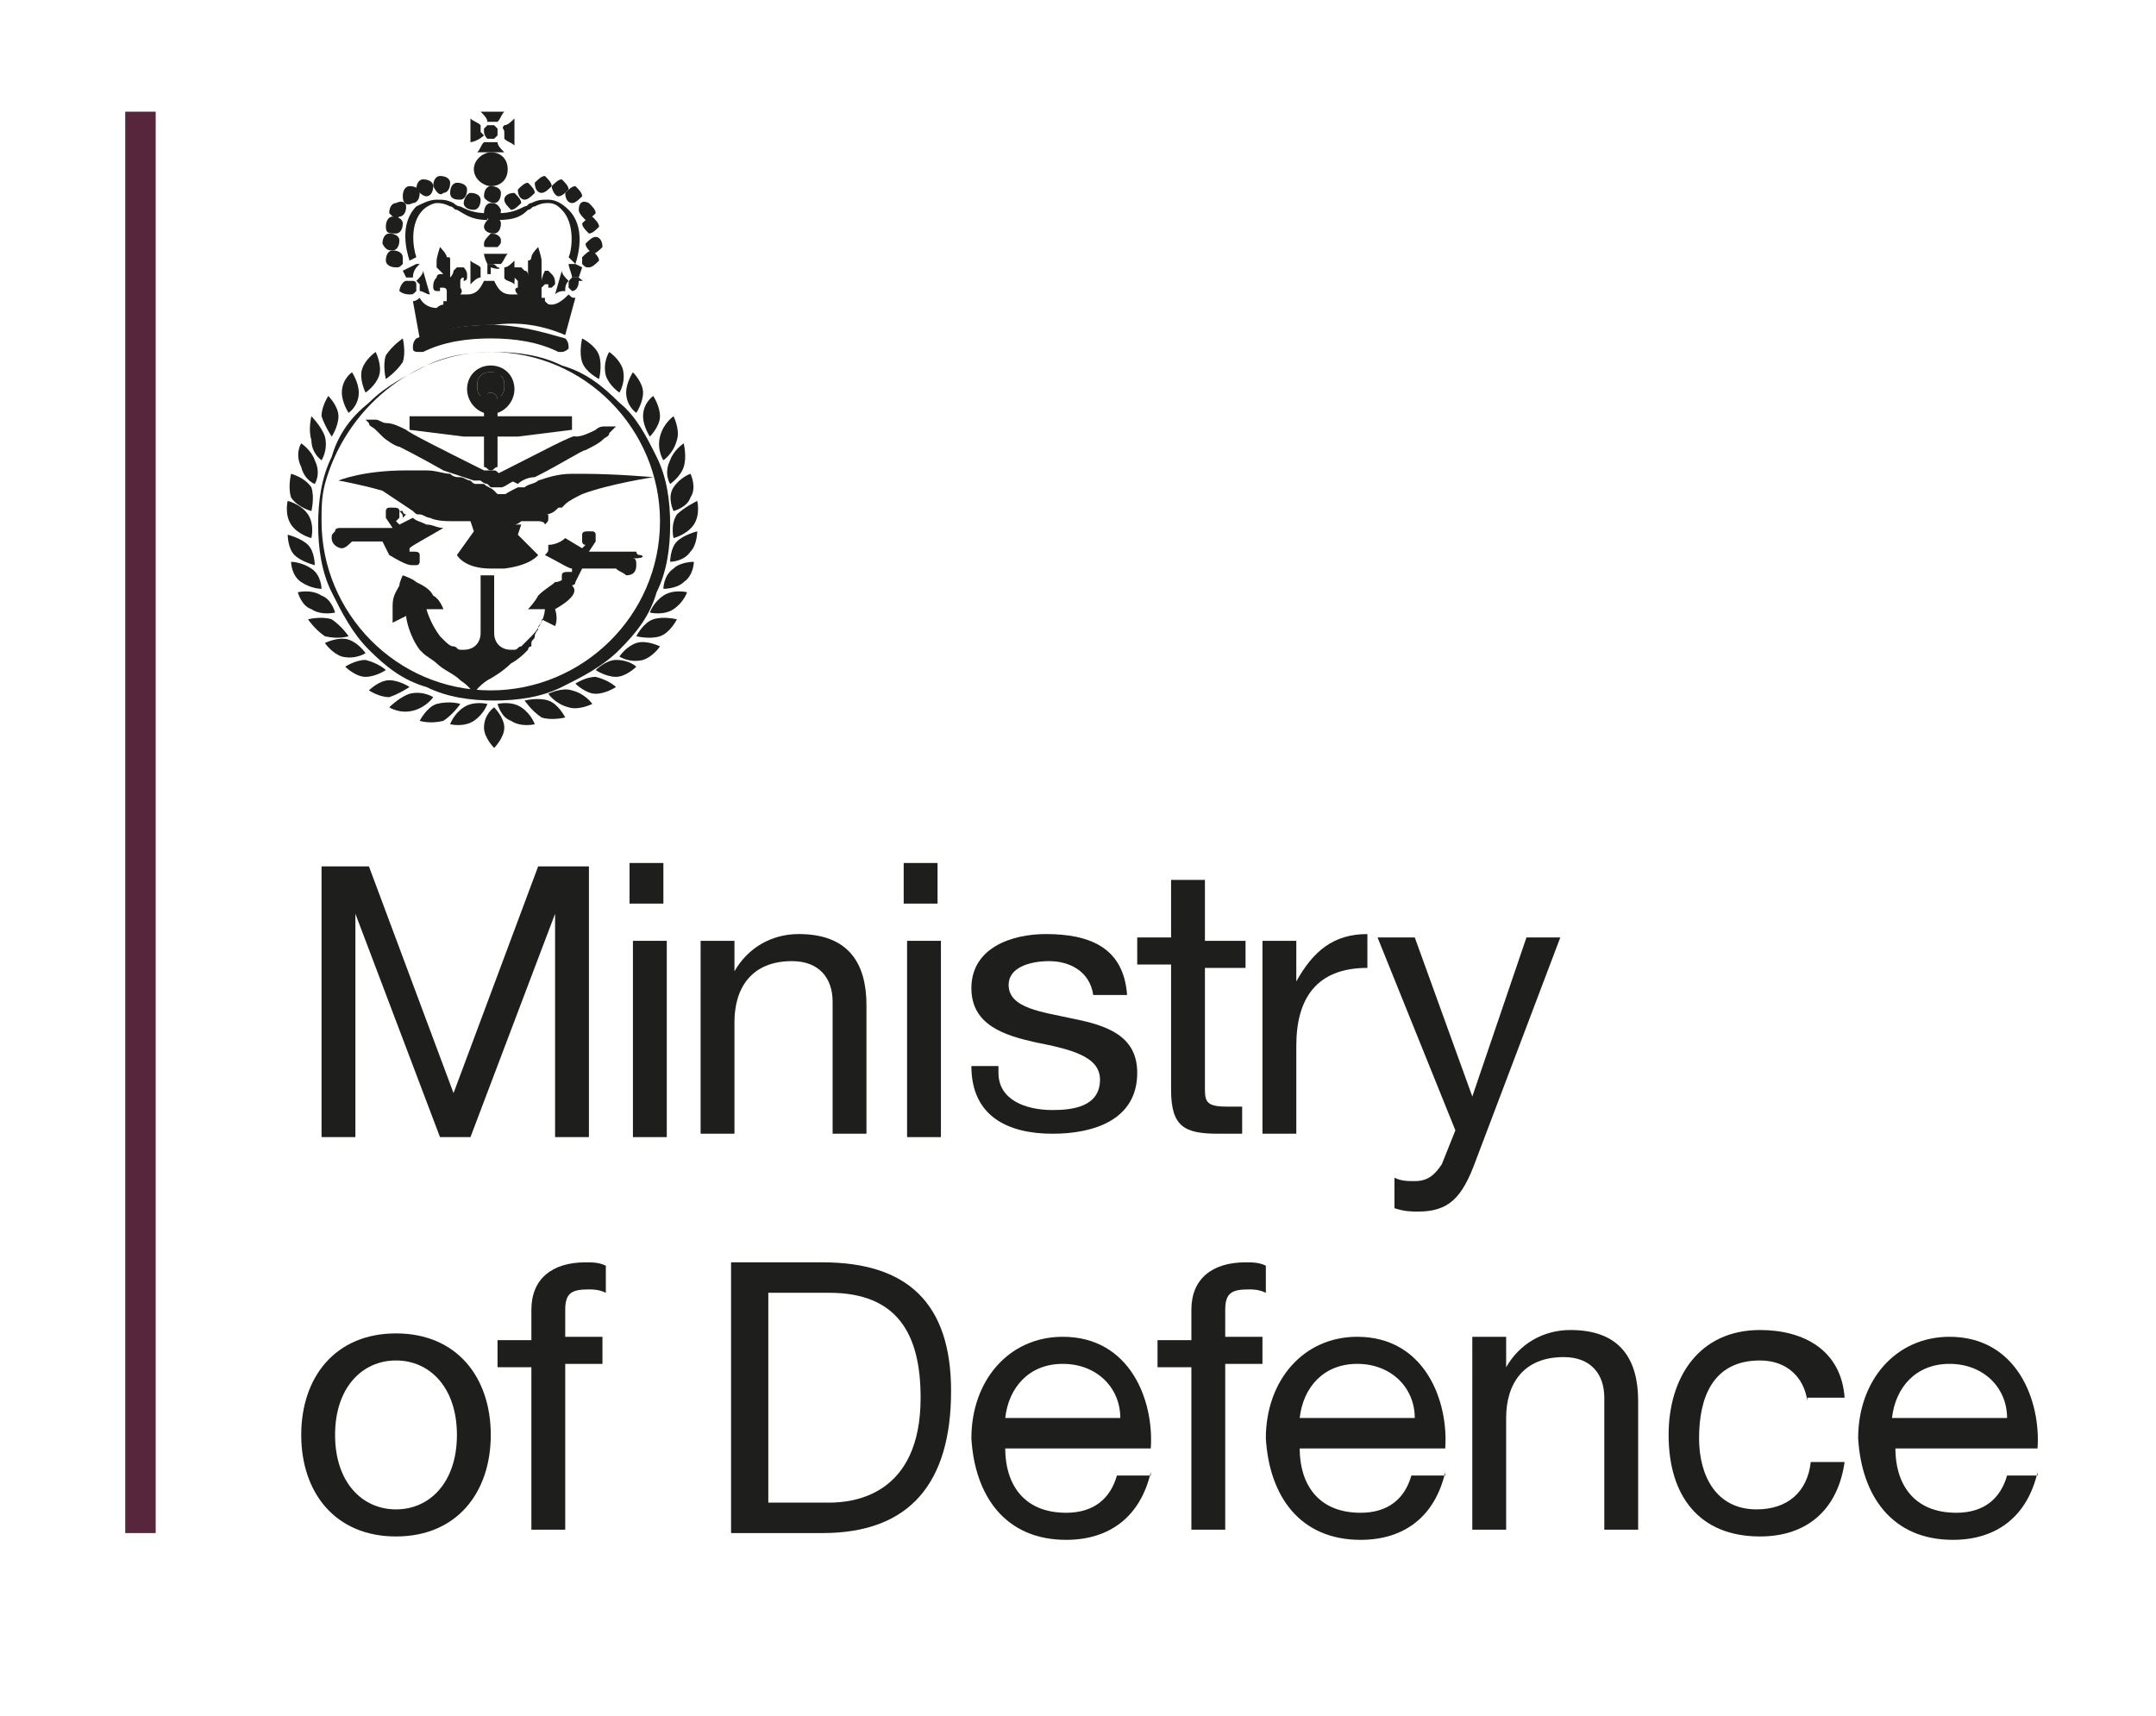 <?xml version="1.0" encoding="utf-8"?>
<!-- Generator: Adobe Illustrator 25.3.1, SVG Export Plug-In . SVG Version: 6.00 Build 0)  -->
<svg version="1.1" id="Layer_1" xmlns="http://www.w3.org/2000/svg" xmlns:xlink="http://www.w3.org/1999/xlink" x="0px" y="0px"
	 viewBox="0 0 63.7 50.7" style="enable-background:new 0 0 63.7 50.7;" xml:space="preserve">
<style type="text/css">
	.st0{fill:#58263C;}
	.st1{fill:#1E1E1C;}
</style>
<rect x="3.7" y="3.3" class="st0" width="0.9" height="42"/>
<g>
	<path class="st1" d="M9.4,25.6h1.5l2.5,6.7l2.5-6.7h1.5v8h-1v-6.6h0l-2.5,6.6h-0.9l-2.5-6.6h0v6.6h-1V25.6z"/>
	<path class="st1" d="M19.6,26.7h-1v-1.2h1V26.7z M18.7,27.8h1v5.8h-1V27.8z"/>
	<path class="st1" d="M20.8,27.8h0.9v0.9h0c0.4-0.7,1.1-1.1,1.9-1.1c1.5,0,2,0.9,2,2.1v3.8h-1v-3.9c0-0.7-0.4-1.2-1.2-1.2
		c-1.2,0-1.7,0.8-1.7,1.8v3.3h-1V27.8z"/>
	<path class="st1" d="M27.7,26.7h-1v-1.2h1V26.7z M26.8,27.8h1v5.8h-1V27.8z"/>
	<path class="st1" d="M29.5,31.7c0,0.8,0.8,1.1,1.6,1.1c0.6,0,1.4-0.1,1.4-0.9c0-0.7-0.9-0.9-1.9-1.1c-0.9-0.2-1.9-0.5-1.9-1.6
		c0-1.2,1.2-1.6,2.2-1.6c1.3,0,2.3,0.4,2.4,1.8h-1c-0.1-0.7-0.7-1-1.3-1c-0.6,0-1.2,0.2-1.2,0.7c0,0.7,1,0.8,1.9,1
		c1,0.2,1.9,0.5,1.9,1.6c0,1.4-1.3,1.8-2.5,1.8c-1.3,0-2.4-0.5-2.4-2H29.5z"/>
	<path class="st1" d="M35.6,27.8h1.2v0.8h-1.2v3.6c0,0.4,0.1,0.5,0.7,0.5h0.4v0.8H36c-1,0-1.4-0.2-1.4-1.3v-3.7h-1v-0.8h1V26h1V27.8
		z"/>
	<path class="st1" d="M37.4,27.8h0.9V29h0c0.5-0.9,1.1-1.4,2.1-1.4v1c-1.5,0-2.1,0.9-2.1,2.3v2.6h-1V27.8z"/>
	<path class="st1" d="M43.6,34.3c-0.4,1.1-0.8,1.5-1.7,1.5c-0.2,0-0.4,0-0.7-0.1v-0.9c0.2,0.1,0.4,0.1,0.6,0.1
		c0.4,0,0.6-0.2,0.8-0.5l0.4-1l-2.3-5.7h1.1l1.7,4.7h0l1.6-4.7h1L43.6,34.3z"/>
	<path class="st1" d="M11.7,39.4c1.8,0,2.8,1.3,2.8,3c0,1.7-1,3-2.8,3c-1.8,0-2.8-1.3-2.8-3C8.9,40.7,9.9,39.4,11.7,39.4z
		 M11.7,44.6c1,0,1.8-0.8,1.8-2.2c0-1.4-0.8-2.2-1.8-2.2c-1,0-1.8,0.8-1.8,2.2C9.9,43.8,10.7,44.6,11.7,44.6z"/>
	<path class="st1" d="M15.7,40.4h-1v-0.8h1v-0.9c0-0.9,0.6-1.4,1.6-1.4c0.2,0,0.4,0,0.6,0.1v0.8c-0.2-0.1-0.4-0.1-0.5-0.1
		c-0.5,0-0.7,0.1-0.7,0.6v0.8h1.1v0.8h-1.1v4.9h-1V40.4z"/>
	<path class="st1" d="M21.6,37.3h2.7c2.5,0,3.8,1.2,3.8,3.8c0,2.7-1.2,4.2-3.8,4.2h-2.7V37.3z M22.7,44.4h1.8c0.7,0,2.7-0.2,2.7-3.1
		c0-1.9-0.7-3.1-2.7-3.1h-1.8V44.4z"/>
	<path class="st1" d="M34,43.5c-0.3,1.3-1.2,2-2.5,2c-1.8,0-2.7-1.3-2.8-3c0-1.7,1.1-3,2.7-3c2,0,2.7,1.9,2.6,3.3h-4.3
		c0,1,0.5,1.9,1.8,1.9c0.8,0,1.3-0.4,1.5-1.1H34z M33.1,41.9c0-0.9-0.7-1.6-1.7-1.6c-1,0-1.6,0.7-1.7,1.6H33.1z"/>
	<path class="st1" d="M35.2,40.4h-1v-0.8h1v-0.9c0-0.9,0.6-1.4,1.6-1.4c0.2,0,0.4,0,0.6,0.1v0.8c-0.2-0.1-0.4-0.1-0.5-0.1
		c-0.5,0-0.7,0.1-0.7,0.6v0.8h1.1v0.8h-1.1v4.9h-1V40.4z"/>
	<path class="st1" d="M42.7,43.5c-0.3,1.3-1.2,2-2.5,2c-1.8,0-2.7-1.3-2.8-3c0-1.7,1.1-3,2.7-3c2,0,2.7,1.9,2.6,3.3h-4.3
		c0,1,0.5,1.9,1.8,1.9c0.8,0,1.3-0.4,1.5-1.1H42.7z M41.8,41.9c0-0.9-0.7-1.6-1.7-1.6c-1,0-1.6,0.7-1.7,1.6H41.8z"/>
	<path class="st1" d="M43.6,39.5h0.9v0.9h0c0.4-0.7,1.1-1.1,1.9-1.1c1.5,0,2,0.9,2,2.1v3.8h-1v-3.9c0-0.7-0.4-1.2-1.2-1.2
		c-1.2,0-1.7,0.8-1.7,1.8v3.3h-1V39.5z"/>
	<path class="st1" d="M53.4,41.4c-0.1-0.7-0.6-1.2-1.4-1.2c-1.4,0-1.8,1.1-1.8,2.3c0,1.1,0.5,2.1,1.7,2.1c0.9,0,1.5-0.5,1.6-1.4h1
		c-0.2,1.4-1.1,2.2-2.5,2.2c-1.8,0-2.7-1.2-2.7-3c0-1.7,0.9-3.1,2.7-3.1c1.3,0,2.4,0.6,2.5,2H53.4z"/>
	<path class="st1" d="M60.2,43.5c-0.3,1.3-1.2,2-2.5,2c-1.8,0-2.7-1.3-2.8-3c0-1.7,1.1-3,2.7-3c2,0,2.7,1.9,2.6,3.3H56
		c0,1,0.5,1.9,1.8,1.9c0.8,0,1.3-0.4,1.5-1.1H60.2z M59.3,41.9c0-0.9-0.7-1.6-1.7-1.6c-1,0-1.6,0.7-1.7,1.6H59.3z"/>
</g>
<g>
	<g>
		<path class="st1" d="M14.9,3.9c0,0.1,0,0.1,0,0.2c0.1,0.1,0.2,0.1,0.3,0.2V3.5c-0.1,0.1-0.2,0.2-0.3,0.2
			C14.8,3.8,14.9,3.8,14.9,3.9z"/>
		<path class="st1" d="M14.5,3.6c0.1,0,0.1,0,0.2,0c0.1-0.1,0.1-0.2,0.2-0.3h-0.7c0.1,0.1,0.2,0.2,0.2,0.3
			C14.4,3.6,14.5,3.6,14.5,3.6z"/>
		<path class="st1" d="M14.2,3.9c0-0.1,0-0.1,0-0.2c-0.1-0.1-0.2-0.1-0.3-0.2v0.7C14,4.2,14.2,4.1,14.3,4C14.3,4,14.2,3.9,14.2,3.9z
			"/>
		<path class="st1" d="M14.9,4.5c-0.1-0.1-0.2-0.2-0.2-0.3c0,0-0.1,0-0.2,0c-0.1,0-0.1,0-0.2,0c-0.1,0.1-0.1,0.2-0.2,0.3H14.9z"/>
		<path class="st1" d="M14.4,4.1c0,0,0.1,0,0.1,0c0,0,0.1,0,0.1,0c0,0,0,0,0.1-0.1c0,0,0-0.1,0-0.1c0,0,0-0.1,0-0.1c0,0,0,0-0.1-0.1
			c0,0-0.1,0-0.1,0c0,0-0.1,0-0.1,0c0,0,0,0-0.1,0.1c0,0,0,0.1,0,0.1C14.3,3.9,14.3,4,14.4,4.1C14.4,4,14.4,4.1,14.4,4.1z"/>
		<path class="st1" d="M14.5,5.5c0.3,0,0.5-0.2,0.5-0.5c0-0.3-0.2-0.5-0.5-0.5C14.3,4.5,14,4.7,14,5C14,5.3,14.3,5.5,14.5,5.5z"/>
		<path class="st1" d="M13.4,6c-0.2-0.1-0.3-0.1-0.5-0.1c-0.2,0-0.4,0.1-0.6,0.2c-0.5,0.5-0.3,1.3-0.2,1.6l0.2-0.1
			c-0.1-0.3-0.2-1,0.2-1.4c0.1-0.1,0.3-0.2,0.4-0.2c0.1,0,0.2,0,0.4,0.1c0.1,0,0.1,0.1,0.2,0.1c0.2,0.1,0.4,0.3,0.9,0.3l0-0.2
			c-0.4,0-0.6-0.1-0.8-0.2C13.5,6.1,13.4,6,13.4,6z"/>
		<path class="st1" d="M16.2,5.9c-0.2,0-0.3,0-0.5,0.1c-0.1,0-0.1,0.1-0.2,0.1c-0.2,0.1-0.4,0.2-0.8,0.2l0,0.2
			c0.5,0,0.7-0.1,0.9-0.3c0.1,0,0.1-0.1,0.2-0.1c0.2-0.1,0.3-0.1,0.4-0.1c0.2,0,0.3,0.1,0.4,0.2c0.4,0.4,0.3,1.2,0.2,1.4L17,7.8
			c0.1-0.3,0.3-1.1-0.2-1.6C16.6,6,16.4,5.9,16.2,5.9z"/>
		<path class="st1" d="M14.6,6c0.1,0,0.2-0.1,0.2-0.3c0-0.1-0.1-0.2-0.3-0.2c-0.1,0-0.2,0.1-0.2,0.3C14.3,5.9,14.5,6,14.6,6z"/>
		<path class="st1" d="M14.3,6.3c0,0.1,0.1,0.2,0.3,0.2c0.1,0,0.2-0.1,0.2-0.3C14.7,6,14.6,6,14.5,6C14.4,6,14.3,6.1,14.3,6.3z"/>
		<path class="st1" d="M14.3,6.7c0,0.1,0.1,0.2,0.3,0.2c0.1,0,0.2-0.1,0.2-0.3c0-0.1-0.1-0.2-0.3-0.2C14.4,6.5,14.3,6.6,14.3,6.7z"
			/>
		<path class="st1" d="M16.8,8.3c-0.1-0.1-0.2-0.2-0.2-0.3l-0.2,0.7c0.1-0.1,0.2-0.1,0.3-0.1c0,0,0,0,0,0
			C16.7,8.5,16.7,8.4,16.8,8.3C16.8,8.3,16.8,8.3,16.8,8.3z"/>
		<path class="st1" d="M12,8.2C12,8.2,12,8.2,12,8.2L12,8.2c0.1,0,0.1,0,0.2,0c0-0.2,0.1-0.3,0.2-0.4l-0.1,0l-0.2,0.1l-0.2,0.1
			L12,8.2z"/>
		<path class="st1" d="M13.9,8.4c0.1-0.1,0.2-0.2,0.3-0.2c0,0,0-0.1,0-0.1c0-0.1,0-0.2,0-0.2c-0.1-0.1-0.2-0.1-0.3-0.2V8.4z"/>
		<path class="st1" d="M15.2,8.4V7.7c-0.1,0.1-0.2,0.2-0.3,0.2c0,0,0,0.1,0,0.1c0,0.1,0,0.2,0,0.2C14.9,8.3,15.1,8.3,15.2,8.4z"/>
		<path class="st1" d="M14.4,7.8C14.4,7.8,14.5,7.7,14.4,7.8c0.1,0,0.1,0,0.2,0h0c0.1,0,0.1,0,0.2,0c0.1-0.1,0.1-0.2,0.2-0.3h-0.7
			C14.3,7.5,14.3,7.6,14.4,7.8z"/>
		<path class="st1" d="M12.7,8.7L12.5,8c0,0.1-0.1,0.2-0.2,0.3c0,0,0.1,0.1,0.1,0.1c0,0.1,0,0.1,0,0.2C12.5,8.6,12.6,8.7,12.7,8.7z"
			/>
		<path class="st1" d="M16.8,7.8L16.8,7.8c0,0.1,0.1,0.3,0.1,0.4c0,0,0,0,0,0c0,0,0,0,0.1,0c0,0,0,0,0.1,0l0.1-0.3L17,7.8L16.8,7.8z
			"/>
		<polygon class="st1" points="15.3,8.3 15.3,8.3 15.3,8.3 		"/>
		<path class="st1" d="M14.7,7.9C14.7,7.9,14.7,7.9,14.7,7.9C14.7,7.9,14.7,7.9,14.7,7.9c-0.1-0.1-0.1-0.1-0.2-0.1c0,0,0,0,0,0
			c0,0-0.1,0-0.1,0c0,0,0,0,0,0c0,0,0,0,0,0c0,0,0,0,0,0c0,0.1,0,0.1,0,0.2c0,0,0,0.1,0,0.1c0,0,0,0,0,0c0,0,0,0,0,0c0,0,0,0,0,0
			c0,0,0.1,0,0.1,0c0,0,0,0,0,0c0,0,0,0,0,0c0,0,0,0,0,0c0,0,0,0,0,0c0,0,0,0,0,0c0-0.1,0-0.1,0-0.2C14.8,8,14.8,7.9,14.7,7.9
			C14.7,7.9,14.7,7.9,14.7,7.9z"/>
		<path class="st1" d="M12.1,8.7C12.1,8.7,12.1,8.7,12.1,8.7C12.1,8.7,12.1,8.7,12.1,8.7L12.1,8.7c0.1,0,0.1,0,0.2-0.1
			c0,0,0,0,0-0.1c0,0,0-0.1,0-0.1c0,0,0-0.1-0.1-0.1c0,0,0,0-0.1,0c0,0-0.1,0-0.1,0c0,0,0,0,0,0l0,0c0,0,0,0,0,0
			c-0.1,0-0.2,0.2-0.2,0.3C11.8,8.6,11.9,8.7,12.1,8.7z"/>
		<path class="st1" d="M17.1,8.2C17.1,8.2,17.1,8.2,17.1,8.2C17,8.2,17,8.2,17.1,8.2c-0.1,0-0.1,0-0.1,0c0,0,0,0-0.1,0
			c-0.1,0.1-0.1,0.1-0.1,0.2c0,0,0,0,0,0c0,0,0,0,0,0.1c0,0,0.1,0.1,0.1,0.1c0,0,0,0,0,0c0,0,0,0,0,0c0,0,0,0,0,0
			c0.1,0,0.2-0.1,0.2-0.3C17.3,8.3,17.2,8.3,17.1,8.2C17.1,8.2,17.1,8.2,17.1,8.2z"/>
		<g>
			<path class="st1" d="M16.7,9.9L17,8.8c-0.1,0-0.1,0-0.2-0.1C16.7,8.8,16.5,9,16.3,9c0,0,0,0,0,0c-0.1,0-0.1,0-0.2-0.1
				c0-0.1,0-0.1,0-0.2c0,0,0,0,0,0c0,0,0,0,0,0c0,0,0,0.1,0,0.1c0,0,0,0,0,0c0,0,0,0-0.1,0c0,0,0,0,0-0.1c0,0,0,0,0,0l0,0
				c0,0,0,0,0,0c0,0,0,0,0,0c0,0,0-0.1,0-0.1l0,0c0,0,0,0,0-0.1c0,0,0.1-0.1,0.1-0.1c0,0,0,0,0,0c0,0,0,0,0.1,0c0,0,0,0.1,0,0.1
				c0,0,0,0,0,0c0,0,0,0,0,0c0,0,0.1,0,0.1,0c0,0,0.1-0.1,0.1-0.1c0,0,0,0,0,0c0-0.1,0-0.2-0.1-0.3c0,0-0.1-0.1-0.1-0.1h0
				c0,0-0.1,0-0.1,0C16,8.2,16,8.3,16,8.3c0,0,0,0,0,0c0,0,0,0.1,0,0.1c0,0,0,0,0,0.1l0,0c0,0,0,0,0-0.1c0,0,0-0.1,0-0.1
				C16,8.2,16,8.2,16,8.1c0-0.1,0-0.1,0-0.2c0-0.1,0-0.1,0-0.2c0-0.1-0.1-0.4-0.1-0.4l0,0c0,0-0.2,0.2-0.2,0.3c0,0,0,0.1-0.1,0.1
				c0,0.1,0,0.1,0,0.2c0,0.1,0,0.2,0,0.3c0,0,0,0.1,0,0.1c0,0,0,0,0,0.1l0,0c0,0,0,0,0-0.1c0,0,0-0.1,0-0.1c0,0,0,0,0,0
				c0-0.1,0-0.2-0.1-0.2c0,0-0.1-0.1-0.1-0.1c0,0,0,0-0.1,0c0,0,0,0-0.1,0c-0.1,0-0.1,0.1-0.1,0.2c0,0,0,0,0,0c0,0,0,0.1,0,0.1
				c0,0,0.1,0.1,0.1,0.1c0,0,0,0,0,0c0,0,0,0,0,0c0,0,0-0.1,0-0.1c0,0,0,0,0,0c0,0,0,0,0,0c0,0,0.1,0.1,0.1,0.1c0,0,0,0.1,0,0.1l0,0
				c0,0,0,0,0,0c0,0,0,0,0,0c0,0,0,0.1,0,0.1l0,0c0,0,0,0,0,0c0,0,0,0,0,0.1c0,0,0,0,0,0c0,0,0,0,0,0c0,0,0-0.1,0-0.1c0,0,0,0,0,0
				c0,0,0,0,0,0c0,0,0,0,0,0c-0.1,0-0.1,0.1,0,0.2c0,0-0.1,0-0.1,0c0,0-0.1,0-0.1,0c-0.3,0-0.4-0.2-0.5-0.4c0,0,0,0-0.1,0
				c0,0,0,0-0.1,0c0,0-0.1,0-0.1,0c-0.1,0.2-0.2,0.4-0.5,0.4c0,0-0.1,0-0.1,0c-0.1,0-0.1,0-0.1,0c0.1-0.1,0-0.2,0-0.2c0,0,0,0,0,0
				c0,0,0,0,0,0c0,0,0,0,0,0c0,0,0,0.1,0,0.1c0,0,0,0,0,0c0,0,0,0,0,0c0,0,0,0,0-0.1c0,0,0,0,0,0l0,0c0,0,0,0,0-0.1c0,0,0,0,0,0
				c0,0,0,0,0,0l0,0c0,0,0,0,0-0.1c0,0,0-0.1,0.1-0.1c0,0,0,0,0,0c0,0,0,0,0,0c0,0,0,0,0,0.1c0,0,0,0,0,0c0,0,0,0,0,0
				c0,0,0.1,0,0.1-0.1c0,0,0-0.1,0-0.1c0,0,0,0,0,0c0-0.1-0.1-0.2-0.1-0.2c0,0,0,0-0.1,0c0,0,0,0-0.1,0c0,0-0.1,0.1-0.1,0.1
				c0,0.1-0.1,0.2-0.1,0.2c0,0,0,0,0,0c0,0,0,0.1,0,0.1c0,0,0,0,0,0.1l0,0c0,0,0,0,0-0.1c0,0,0-0.1,0-0.1c0-0.1,0-0.2,0-0.3
				c0-0.1,0-0.1,0-0.2c0-0.1,0-0.1-0.1-0.1c0-0.1-0.2-0.3-0.2-0.3l0,0c0,0-0.1,0.3-0.1,0.4c0,0.1,0,0.1,0,0.2C13,8,13,8,13.1,8.1
				c0,0.1,0.1,0.2,0.1,0.2c0,0,0,0.1,0,0.1c0,0,0,0,0,0.1l0,0c0,0,0,0,0-0.1c0,0,0-0.1,0-0.1c0,0,0,0,0,0c0-0.1-0.1-0.1-0.1-0.2
				c0,0-0.1,0-0.1,0h0c0,0-0.1,0-0.1,0.1c-0.1,0.1-0.1,0.2-0.1,0.3c0,0,0,0,0,0c0,0,0,0.1,0.1,0.1c0,0,0.1,0,0.1,0c0,0,0,0,0,0
				c0,0,0,0,0,0c0,0,0-0.1,0-0.1c0,0,0,0,0.1,0c0,0,0,0,0,0c0,0,0.1,0,0.1,0.1c0,0,0,0,0,0.1l0,0c0,0,0,0,0,0.1c0,0,0,0,0,0
				c0,0,0,0,0,0l0,0c0,0,0,0,0,0c0,0,0,0.1,0,0.1c0,0,0,0-0.1,0c0,0,0,0,0,0c0,0,0,0,0-0.1c0,0,0,0,0,0c0,0,0,0,0,0c0,0,0,0.1,0,0.2
				c0,0-0.1,0-0.2,0.1c0,0,0,0,0,0c-0.2,0-0.4-0.1-0.5-0.3c0,0-0.1,0.1-0.2,0.1l0,0l0.2,1.1c0.7-0.3,1.4-0.4,2.2-0.4
				C15.3,9.5,16,9.6,16.7,9.9z"/>
			<path class="st1" d="M14.5,9.6c-0.7,0-1.5,0.1-2.2,0.4c0,0,0,0,0,0l0,0c0,0,0,0,0,0c-0.1,0.1-0.1,0.2-0.1,0.3
				c0,0.1,0.1,0.1,0.2,0.1c0,0,0.1,0,0.1,0c0.6-0.3,1.3-0.4,2-0.4c0.7,0,1.4,0.1,2,0.4c0,0,0.1,0,0.1,0c0.1,0,0.2-0.1,0.2-0.1
				c0-0.1,0-0.2-0.1-0.3c0,0,0,0,0,0l0,0c0,0,0,0,0,0C16,9.8,15.3,9.6,14.5,9.6z"/>
		</g>
		<path class="st1" d="M14.3,7.2c0,0.1,0,0.1,0.1,0.1c0,0,0.1,0,0.1,0c0,0,0.1,0,0.1,0l0,0c0,0,0.1,0,0.1,0c0.1-0.1,0.1-0.1,0.1-0.2
			c0-0.1-0.1-0.2-0.3-0.2C14.4,7,14.3,7.1,14.3,7.2z"/>
		<path class="st1" d="M11.9,7.8c0,0,0-0.1,0-0.2c0-0.1-0.1-0.2-0.3-0.2c-0.1,0-0.2,0.1-0.2,0.3c0,0.1,0.1,0.2,0.3,0.2
			C11.8,7.9,11.8,7.9,11.9,7.8C11.9,7.8,11.9,7.8,11.9,7.8z"/>
		<path class="st1" d="M11.6,7.4c0.1,0,0.2-0.1,0.2-0.3c0-0.1-0.1-0.2-0.3-0.2c-0.1,0-0.2,0.1-0.2,0.3C11.4,7.4,11.5,7.4,11.6,7.4z"
			/>
		<path class="st1" d="M11.7,6.9c0.1,0,0.2-0.1,0.2-0.3c0-0.1-0.1-0.2-0.3-0.2c-0.1,0-0.2,0.1-0.2,0.3C11.4,6.9,11.5,6.9,11.7,6.9z"
			/>
		<path class="st1" d="M11.8,6.4c0.1,0,0.2-0.1,0.2-0.3C12,6,11.9,5.9,11.7,6c-0.1,0-0.2,0.1-0.2,0.3C11.6,6.4,11.7,6.5,11.8,6.4z"
			/>
		<path class="st1" d="M12.2,6c0.1,0,0.2-0.1,0.2-0.3c0-0.1-0.1-0.2-0.3-0.2c-0.1,0-0.2,0.1-0.2,0.3C11.9,6,12,6.1,12.2,6z"/>
		<path class="st1" d="M12.6,5.8c0.1,0,0.2-0.1,0.2-0.3c0-0.1-0.1-0.2-0.3-0.2c-0.1,0-0.2,0.1-0.2,0.3C12.4,5.7,12.5,5.8,12.6,5.8z"
			/>
		<path class="st1" d="M13.1,5.7c0.1,0,0.2-0.1,0.2-0.3c0-0.1-0.1-0.2-0.3-0.2c-0.1,0-0.2,0.1-0.2,0.3C12.9,5.7,13,5.8,13.1,5.7z"/>
		<path class="st1" d="M13.6,5.9c0.1,0,0.2-0.1,0.2-0.3c0-0.1-0.1-0.2-0.3-0.2c-0.1,0-0.2,0.1-0.2,0.3C13.3,5.9,13.5,5.9,13.6,5.9z"
			/>
		<path class="st1" d="M13.7,6c0,0.1,0.1,0.2,0.3,0.2c0.1,0,0.2-0.1,0.2-0.3c0-0.1-0.1-0.2-0.3-0.2C13.8,5.7,13.7,5.9,13.7,6z"/>
		<path class="st1" d="M17.4,7.9c0.1,0,0.2-0.1,0.3-0.2c0-0.1-0.1-0.2-0.2-0.3c-0.1,0-0.2,0.1-0.3,0.2c0,0.1,0,0.1,0,0.2
			c0,0,0,0,0,0C17.3,7.9,17.3,7.9,17.4,7.9z"/>
		<path class="st1" d="M17.6,7c-0.1,0-0.2,0.1-0.3,0.2c0,0.1,0.1,0.2,0.2,0.3c0.1,0,0.2-0.1,0.3-0.2C17.8,7.1,17.7,7,17.6,7z"/>
		<path class="st1" d="M17.2,6.6c0,0.1,0.1,0.2,0.2,0.3c0.1,0,0.2-0.1,0.3-0.2c0-0.1-0.1-0.2-0.2-0.3C17.4,6.4,17.3,6.5,17.2,6.6z"
			/>
		<path class="st1" d="M17.1,6.2c0,0.1,0.1,0.2,0.2,0.3c0.1,0,0.2-0.1,0.3-0.2c0-0.1-0.1-0.2-0.2-0.3C17.2,5.9,17.1,6,17.1,6.2z"/>
		<path class="st1" d="M16.9,6c0.1,0,0.2-0.1,0.3-0.2c0-0.1-0.1-0.2-0.2-0.3c-0.1,0-0.2,0.1-0.3,0.2C16.7,5.9,16.8,6,16.9,6z"/>
		<path class="st1" d="M16.5,5.8c0.1,0,0.2-0.1,0.3-0.2c0-0.1-0.1-0.2-0.2-0.3c-0.1,0-0.2,0.1-0.3,0.2C16.3,5.6,16.4,5.8,16.5,5.8z"
			/>
		<path class="st1" d="M16,5.7c0.1,0,0.2-0.1,0.3-0.2c0-0.1-0.1-0.2-0.2-0.3c-0.1,0-0.2,0.1-0.3,0.2C15.8,5.6,15.9,5.7,16,5.7z"/>
		<path class="st1" d="M15.5,5.9c0.1,0,0.2-0.1,0.3-0.2c0-0.1-0.1-0.2-0.2-0.3c-0.1,0-0.2,0.1-0.3,0.2C15.3,5.8,15.4,5.9,15.5,5.9z"
			/>
		<path class="st1" d="M14.9,5.9c0,0.1,0.1,0.2,0.2,0.3c0.1,0,0.2-0.1,0.3-0.2c0-0.1-0.1-0.2-0.2-0.3C15,5.7,14.9,5.8,14.9,5.9z"/>
	</g>
	<g>
		<path class="st1" d="M9.8,13.5c-0.3,0.6-0.4,1.3-0.4,2c0,0.7,0.1,1.4,0.4,2c0.3,0.6,0.6,1.2,1.1,1.7c0.5,0.5,1,0.9,1.7,1.1
			c0.6,0.3,1.3,0.4,2,0.4c0.7,0,1.4-0.1,2-0.4c0.6-0.3,1.2-0.6,1.7-1.1c0.5-0.5,0.9-1,1.1-1.7c0.3-0.6,0.4-1.3,0.4-2
			c0-0.7-0.1-1.4-0.4-2c-0.3-0.6-0.6-1.2-1.1-1.6c-0.5-0.5-1-0.9-1.7-1.1c-0.6-0.3-1.3-0.4-2-0.4c-0.7,0-1.4,0.1-2,0.4
			c-0.6,0.3-1.2,0.6-1.7,1.1C10.4,12.3,10,12.8,9.8,13.5z M14.5,10.4c2.8,0,5,2.3,5,5c0,2.8-2.3,5-5,5c-2.8,0-5-2.3-5-5
			c0-0.4,0-0.7,0.1-1.1c0,0,0,0,0,0c0,0,0,0,0,0c0,0,0,0,0,0C10.2,12.1,12.2,10.4,14.5,10.4z"/>
		<g>
			<path class="st1" d="M14.3,21.5c0,0.3,0.3,0.6,0.3,0.6s0.3-0.3,0.3-0.6c0-0.3-0.3-0.6-0.3-0.6S14.3,21.1,14.3,21.5z"/>
			<path class="st1" d="M13.7,20.9c-0.3,0.2-0.4,0.5-0.4,0.5s0.4,0.1,0.7-0.1c0.3-0.2,0.4-0.5,0.4-0.5S14,20.7,13.7,20.9z"/>
			<path class="st1" d="M13.6,20.8c0,0-0.3-0.1-0.7,0c-0.3,0.1-0.5,0.5-0.5,0.5s0.3,0.1,0.7,0C13.4,21.1,13.6,20.8,13.6,20.8z"/>
			<path class="st1" d="M12.8,20.6c0,0-0.3-0.2-0.7-0.1c-0.3,0.1-0.6,0.4-0.6,0.4s0.3,0.2,0.7,0.1C12.6,20.9,12.8,20.6,12.8,20.6z"
				/>
			<path class="st1" d="M12.1,20.3c0,0-0.3-0.2-0.6-0.2c-0.3,0-0.6,0.3-0.6,0.3s0.3,0.2,0.6,0.2C11.8,20.5,12.1,20.3,12.1,20.3z"/>
			<path class="st1" d="M10.8,19.5c-0.3,0-0.6,0.2-0.6,0.2s0.3,0.3,0.6,0.3c0.3,0,0.6-0.2,0.6-0.2S11.2,19.6,10.8,19.5z"/>
			<path class="st1" d="M10.8,19.3c0,0-0.2-0.3-0.5-0.4c-0.3-0.1-0.7,0.1-0.7,0.1s0.2,0.3,0.5,0.4C10.5,19.5,10.8,19.3,10.8,19.3z"
				/>
			<path class="st1" d="M10.3,18.8c0,0-0.2-0.3-0.5-0.5c-0.3-0.1-0.7,0-0.7,0s0.2,0.3,0.5,0.5C10,18.9,10.3,18.8,10.3,18.8z"/>
			<path class="st1" d="M9.9,18.1c0,0-0.1-0.4-0.4-0.5c-0.3-0.2-0.7-0.1-0.7-0.1s0.1,0.4,0.4,0.5C9.5,18.2,9.9,18.1,9.9,18.1z"/>
			<path class="st1" d="M8.9,17.2c0.3,0.2,0.6,0.2,0.6,0.2S9.5,17,9.2,16.8c-0.3-0.2-0.6-0.2-0.6-0.2S8.6,17,8.9,17.2z"/>
			<path class="st1" d="M9.3,16.7c0,0,0-0.4-0.2-0.6c-0.2-0.2-0.6-0.3-0.6-0.3s0,0.4,0.2,0.6C8.9,16.6,9.3,16.7,9.3,16.7z"/>
			<path class="st1" d="M9.2,15.9c0,0,0.1-0.4-0.1-0.7c-0.2-0.3-0.6-0.4-0.6-0.4s-0.1,0.4,0.1,0.7C8.8,15.8,9.2,15.9,9.2,15.9z"/>
			<path class="st1" d="M9.2,15.1c0,0,0.1-0.4,0-0.7C9,14.1,8.6,14,8.6,14s-0.1,0.4,0,0.7C8.8,15,9.2,15.1,9.2,15.1z"/>
			<path class="st1" d="M9.3,14.3c0,0,0.2-0.3,0-0.7c-0.1-0.3-0.4-0.5-0.4-0.5s-0.2,0.3,0,0.7C9,14.2,9.3,14.3,9.3,14.3z"/>
			<path class="st1" d="M9.5,13.6c0,0,0.2-0.3,0.1-0.7c-0.1-0.3-0.4-0.6-0.4-0.6S9.1,12.7,9.2,13C9.2,13.4,9.5,13.6,9.5,13.6z"/>
			<path class="st1" d="M9.8,12.9c0,0,0.2-0.3,0.2-0.6c0-0.3-0.3-0.6-0.3-0.6s-0.2,0.3-0.2,0.6C9.6,12.6,9.8,12.9,9.8,12.9z"/>
			<path class="st1" d="M10.6,11.6c0-0.3-0.2-0.6-0.2-0.6s-0.3,0.2-0.3,0.6c0,0.3,0.2,0.6,0.2,0.6S10.6,12,10.6,11.6z"/>
			<path class="st1" d="M11.2,11.1c0.1-0.3-0.1-0.7-0.1-0.7s-0.3,0.2-0.4,0.5c-0.1,0.3,0.1,0.7,0.1,0.7S11.1,11.4,11.2,11.1z"/>
			<path class="st1" d="M11.9,10.7c0.1-0.3,0-0.7,0-0.7s-0.3,0.2-0.5,0.5c-0.1,0.3,0,0.7,0,0.7S11.7,11,11.9,10.7z"/>
			<path class="st1" d="M15.4,20.9c-0.3-0.2-0.7-0.1-0.7-0.1s0.1,0.4,0.4,0.5c0.3,0.2,0.7,0.1,0.7,0.1S15.7,21.1,15.4,20.9z"/>
			<path class="st1" d="M16.2,20.7c-0.3-0.1-0.7,0-0.7,0s0.2,0.3,0.5,0.5c0.3,0.1,0.7,0,0.7,0S16.5,20.8,16.2,20.7z"/>
			<path class="st1" d="M16.9,20.4c-0.3-0.1-0.7,0.1-0.7,0.1s0.2,0.3,0.6,0.4c0.3,0.1,0.7-0.1,0.7-0.1S17.3,20.5,16.9,20.4z"/>
			<path class="st1" d="M17.6,20c-0.3,0-0.6,0.2-0.6,0.2s0.3,0.3,0.6,0.3c0.3,0,0.6-0.2,0.6-0.2S18,20.1,17.6,20z"/>
			<path class="st1" d="M18.2,19.5c-0.3,0-0.6,0.3-0.6,0.3s0.3,0.2,0.6,0.2c0.3,0,0.6-0.3,0.6-0.3S18.6,19.5,18.2,19.5z"/>
			<path class="st1" d="M18.8,19c-0.3,0.1-0.5,0.4-0.5,0.4s0.3,0.2,0.7,0.1c0.3-0.1,0.5-0.4,0.5-0.4S19.1,18.9,18.8,19z"/>
			<path class="st1" d="M19.3,18.3c-0.3,0.1-0.5,0.5-0.5,0.5s0.4,0.1,0.7,0c0.3-0.1,0.5-0.5,0.5-0.5S19.6,18.2,19.3,18.3z"/>
			<path class="st1" d="M19.6,17.6c-0.3,0.2-0.4,0.5-0.4,0.5s0.4,0.1,0.7-0.1c0.3-0.2,0.4-0.5,0.4-0.5S19.9,17.4,19.6,17.6z"/>
			<path class="st1" d="M19.9,16.8c-0.3,0.2-0.3,0.6-0.3,0.6s0.4,0,0.6-0.2c0.3-0.2,0.3-0.6,0.3-0.6S20.1,16.6,19.9,16.8z"/>
			<path class="st1" d="M20,16c-0.2,0.2-0.2,0.6-0.2,0.6s0.4,0,0.6-0.3c0.2-0.2,0.2-0.6,0.2-0.6S20.2,15.8,20,16z"/>
			<path class="st1" d="M20,15.2c-0.2,0.3-0.1,0.7-0.1,0.7s0.4-0.1,0.6-0.4c0.2-0.3,0.1-0.7,0.1-0.7S20.2,15,20,15.2z"/>
			<path class="st1" d="M19.9,14.4c-0.2,0.3,0,0.7,0,0.7s0.4-0.1,0.5-0.4c0.2-0.3,0-0.7,0-0.7S20.1,14.1,19.9,14.4z"/>
			<path class="st1" d="M19.8,14.3c0,0,0.3-0.2,0.4-0.5c0.1-0.3,0-0.7,0-0.7s-0.3,0.2-0.4,0.5C19.6,14,19.8,14.3,19.8,14.3z"/>
			<path class="st1" d="M19.6,13.6c0,0,0.3-0.2,0.4-0.6c0.1-0.3-0.1-0.7-0.1-0.7s-0.3,0.2-0.4,0.6C19.4,13.3,19.6,13.6,19.6,13.6z"
				/>
			<path class="st1" d="M19.2,12.9c0,0,0.3-0.3,0.3-0.6c0-0.3-0.2-0.6-0.2-0.6S19,11.9,19,12.3C19,12.6,19.2,12.9,19.2,12.9z"/>
			<path class="st1" d="M18.8,12.2c0,0,0.2-0.3,0.2-0.6c0-0.3-0.3-0.6-0.3-0.6s-0.2,0.3-0.2,0.6C18.5,12,18.8,12.2,18.8,12.2z"/>
			<path class="st1" d="M18.3,11.6c0,0,0.2-0.3,0.1-0.7c-0.1-0.3-0.4-0.5-0.4-0.5s-0.2,0.3-0.1,0.7C18,11.4,18.3,11.6,18.3,11.6z"/>
			<path class="st1" d="M17.2,10c0,0-0.1,0.4,0,0.7c0.1,0.3,0.5,0.5,0.5,0.5s0.1-0.4,0-0.7C17.6,10.2,17.2,10,17.2,10z"/>
		</g>
	</g>
	<g>
		<polygon class="st1" points="16.6,18.1 16.6,18.1 16.6,18.1 16.6,18.1 		"/>
		
			<rect x="12.8" y="18" transform="matrix(0.996 -9.053575e-02 9.053575e-02 0.996 -1.577 1.234)" class="st1" width="0" height="0"/>
		<path class="st1" d="M16.5,18.1C16.5,18.1,16.5,18.1,16.5,18.1C16.5,18.1,16.5,18.1,16.5,18.1C16.5,18.1,16.5,18.1,16.5,18.1
			L16.5,18.1z"/>
		<polygon class="st1" points="12.5,18.1 12.5,18.1 12.5,18.1 12.5,18.1 		"/>
		<polygon class="st1" points="12.5,18.1 12.5,18.1 12.5,18.1 		"/>
		<path class="st1" d="M11.9,15.3l0.1-0.1c0,0-0.1,0-0.1-0.1c0,0,0,0-0.1,0C11.9,15.2,11.9,15.2,11.9,15.3z"/>
		<polygon class="st1" points="16.3,18 16.3,18 16.3,18 16.3,18 		"/>
		<path class="st1" d="M14.5,11.6c0.1,0,0.2,0.1,0.2,0.2v0c0,0,0.1,0,0.1-0.1c0.1-0.1,0.1-0.2,0.1-0.3c0-0.1,0-0.2-0.1-0.3
			C14.8,11,14.7,11,14.5,11c-0.1,0-0.2,0-0.3,0.1c-0.1,0.1-0.1,0.2-0.1,0.3c0,0.1,0,0.2,0.1,0.3c0,0,0.1,0.1,0.1,0.1v0
			C14.3,11.7,14.4,11.6,14.5,11.6z"/>
		<g>
			<path class="st1" d="M16.9,17.3c-0.1-0.2-0.1-0.3-0.1-0.3s-0.2,0.2-0.4,0.2c-0.1,0.1-0.3,0.2-0.5,0.4c-0.1,0.2-0.3,0.4-0.3,0.4
				s0,0,0.1,0c0.1,0,0.2,0,0.3,0c0,0,0,0,0,0h0c0,0,0,0,0.1,0h0c0,0,0,0,0,0l0,0c0,0,0,0,0,0l0,0c0,0,0,0,0,0l0,0c0,0,0,0.4-0.4,0.8
				c-0.1,0.1-0.2,0.2-0.3,0.3c-0.1,0-0.1,0.1-0.2,0.1c0,0,0,0-0.1,0c-0.3,0-0.5-0.2-0.5-0.5V17c-0.1,0-0.1,0-0.2,0
				c-0.1,0-0.1,0-0.2,0v1.7c0,0.3-0.2,0.5-0.5,0.5c0,0,0,0-0.1,0c-0.1,0-0.1-0.1-0.2-0.1c-0.1,0-0.2-0.1-0.3-0.2c0,0,0,0-0.1-0.1
				c-0.3-0.4-0.4-0.8-0.4-0.8l0,0l0,0l0,0c0,0,0,0,0,0l0,0c0,0,0,0,0,0h0c0,0,0,0,0.1,0h0c0,0,0,0,0,0c0.1,0,0.2,0,0.3,0
				c0.1,0,0.1,0,0.1,0s-0.1-0.3-0.3-0.4c-0.1-0.2-0.3-0.3-0.5-0.4c-0.1-0.1-0.4-0.2-0.4-0.2s-0.1,0.2-0.1,0.3
				c-0.1,0.2-0.2,0.3-0.2,0.6c0,0.3,0,0.5,0,0.5s0.2-0.1,0.4-0.2c0,0,0,0,0,0l0,0c0,0,0,0,0,0l0,0c0,0,0,0,0,0l0,0c0,0,0,0,0,0
				c0,0,0,0,0,0c0,0,0,0,0,0c0,0,0,0,0,0c0,0,0,0,0,0c0,0,0,0,0,0c0,0,0,0,0,0c0,0.1,0.1,0.6,0.4,1l0,0c0,0,0,0,0,0
				c0,0,0.1,0.1,0.1,0.1c0.1,0.1,0.3,0.2,0.4,0.3c0.2,0.2,0.5,0.3,0.7,0.5c0.3,0.2,0.4,0.4,0.4,0.4s0.1-0.2,0.4-0.4
				c0.2-0.1,0.5-0.3,0.7-0.5c0.2-0.1,0.4-0.3,0.4-0.3c0,0,0,0,0,0l0,0c0,0,0,0,0.1-0.1c0,0,0,0,0,0c0,0,0,0,0,0c0,0,0-0.1,0.1-0.1
				c0,0,0,0,0-0.1c0-0.1,0.1-0.1,0.1-0.2c0,0,0,0,0,0c0-0.1,0.1-0.2,0.1-0.2l0,0c0-0.1,0-0.1,0.1-0.2c0-0.1,0-0.1,0-0.1c0,0,0,0,0,0
				l0,0c0,0,0,0,0,0c0,0,0,0,0,0c0,0,0,0,0,0c0,0,0,0,0,0c0,0,0,0,0,0c0,0,0,0,0,0c0,0,0,0,0,0l0,0c0,0,0,0,0,0l0,0c0,0,0,0,0,0
				c0.2,0.1,0.4,0.2,0.4,0.2s0.1-0.2,0-0.5C17.1,17.6,17,17.4,16.9,17.3z M12.5,18.1C12.5,18.1,12.5,18.1,12.5,18.1
				C12.5,18.1,12.5,18.1,12.5,18.1C12.5,18.1,12.5,18.1,12.5,18.1C12.5,18.1,12.5,18.1,12.5,18.1z M12.5,18.1L12.5,18.1
				C12.5,18.1,12.5,18.1,12.5,18.1C12.5,18.1,12.5,18.1,12.5,18.1z M12.8,18L12.8,18L12.8,18L12.8,18L12.8,18z M16.3,18L16.3,18
				L16.3,18L16.3,18C16.3,18,16.3,18,16.3,18z M16.5,18.1C16.5,18.1,16.5,18.1,16.5,18.1C16.5,18.1,16.5,18.1,16.5,18.1L16.5,18.1
				C16.5,18.1,16.5,18.1,16.5,18.1z M16.6,18.1L16.6,18.1C16.6,18.1,16.6,18.1,16.6,18.1C16.6,18.1,16.6,18.1,16.6,18.1
				C16.6,18.1,16.6,18.1,16.6,18.1z"/>
			<path class="st1" d="M14.3,12.9v0.9c0.1,0,0.1,0.1,0.2,0.1c0.1,0,0.1-0.1,0.2-0.1v-0.9h0.6l1.6-0.2v-0.4h-2.2v-0.1
				c0.3-0.1,0.5-0.4,0.5-0.7c0-0.4-0.3-0.7-0.7-0.7c-0.4,0-0.7,0.3-0.7,0.7c0,0.3,0.2,0.6,0.5,0.7v0.1h-2.2v0.4l1.6,0.2H14.3z
				 M14.2,11.7c-0.1-0.1-0.1-0.2-0.1-0.3c0-0.1,0-0.2,0.1-0.3c0.1-0.1,0.2-0.1,0.3-0.1c0.1,0,0.2,0,0.3,0.1c0.1,0.1,0.1,0.2,0.1,0.3
				c0,0.1,0,0.2-0.1,0.3c0,0-0.1,0.1-0.1,0.1v0c0-0.1-0.1-0.2-0.2-0.2C14.4,11.6,14.3,11.7,14.2,11.7L14.2,11.7
				C14.3,11.8,14.3,11.8,14.2,11.7z"/>
			<path class="st1" d="M14.7,14C14.7,14,14.7,14,14.7,14c0.2,0.1,0.4,0.2,0.6,0.3c0.1-0.1,0.3-0.2,0.5-0.2c0.8-0.4,1.4-0.8,1.5-0.8
				c0.2-0.1,0.4-0.2,0.5-0.3c0.1-0.1,0.2-0.1,0.2-0.2c0.1-0.1,0.1-0.1,0.1-0.1l0.1-0.1l-0.1,0c0,0-0.1,0-0.2,0c-0.1,0-0.2,0-0.3,0.1
				c-0.2,0.1-0.4,0.2-0.6,0.2C17,12.8,15.9,13.4,14.7,14C14.7,14,14.7,14,14.7,14z"/>
			<path class="st1" d="M12.2,16.7c0,0,0.1,0,0.1,0c0.1,0,0.1-0.1,0.1-0.1c0-0.1,0-0.1,0-0.2c0-0.1-0.1-0.1-0.2-0.1c0,0,0,0-0.1,0
				l0-0.1l0,0c0.1-0.1,0.5-0.3,1-0.6c-0.2,0-0.3-0.1-0.5-0.1c-0.2-0.1-0.3-0.1-0.4-0.2l-0.4,0.2c0,0,0,0,0,0l-0.1-0.1
				c0,0,0.1-0.1,0.1-0.1c0-0.1,0-0.1,0-0.2c0-0.1-0.1-0.1-0.2-0.1c0,0-0.1,0-0.1,0c-0.1,0-0.1,0.1-0.1,0.1c0,0.1,0,0.1,0,0.2
				l0.2,0.3l0,0c0,0,0,0,0,0c0,0,0,0-0.1,0c0,0,0,0-0.1,0c0,0,0,0,0,0c0,0,0,0,0,0c0,0,0,0-0.1,0c0,0,0,0-0.1,0c0,0,0,0,0,0
				c0,0,0,0,0,0c0,0,0,0-0.1,0c0,0,0,0-0.1,0c0,0,0,0,0,0c0,0,0,0,0,0c0,0,0,0-0.1,0c0,0,0,0-0.1,0c0,0,0,0,0,0c0,0,0,0,0,0
				c0,0,0,0-0.1,0c0,0,0,0-0.1,0c0,0,0,0,0,0c0,0,0,0,0,0c0,0,0,0-0.1,0c0,0,0,0-0.1,0c0,0,0,0,0,0c0,0,0,0,0,0c0,0,0,0-0.1,0
				c0,0,0,0-0.1,0c0,0,0,0,0,0c0,0,0,0,0,0c0,0,0,0-0.1,0c0,0,0,0,0,0c0,0,0,0,0,0c0,0,0,0,0,0c-0.1,0-0.2,0-0.2,0.1
				c-0.1,0.1-0.1,0.1-0.1,0.2c0,0.2,0.2,0.3,0.3,0.3c0,0,0,0,0,0c0.1,0,0.2-0.1,0.3-0.2c0,0,0,0,0,0c0,0,0,0,0,0c0,0,0,0,0,0
				c0,0,0,0,0,0c0,0,0,0,0,0c0,0,0,0,0,0c0,0,0,0,0.1,0c0,0,0,0,0,0c0,0,0,0,0,0c0,0,0,0,0,0c0,0,0,0,0,0c0,0,0,0,0,0c0,0,0,0,0,0
				c0,0,0,0,0,0c0,0,0,0,0,0c0,0,0,0,0,0c0,0,0,0,0.1,0c0,0,0,0,0,0c0,0,0,0,0,0c0,0,0,0,0.1,0c0,0,0,0,0,0c0,0,0,0,0.1,0
				c0,0,0,0,0,0c0,0,0,0,0,0c0,0,0,0,0,0c0,0,0,0,0,0c0,0,0,0,0,0c0,0,0,0,0,0c0,0,0,0,0,0c0,0,0,0,0.1,0c0,0,0,0,0,0c0,0,0,0,0.1,0
				c0,0,0,0,0,0c0,0,0,0,0,0c0,0,0,0,0.1,0c0,0,0,0,0,0c0,0,0,0,0.1,0c0,0,0,0,0,0c0,0,0,0,0,0c0,0,0,0,0.1,0c0,0,0,0,0,0l0.1,0.2
				l0.1,0.2C12,16.7,12.1,16.7,12.2,16.7z"/>
			<path class="st1" d="M11.1,12.7c0.1,0.1,0.2,0.2,0.2,0.2c0.1,0.1,0.4,0.3,0.5,0.3c0,0,0.6,0.3,1.3,0.7c0.3,0.1,0.6,0.2,0.9,0.3
				c0,0,0.1,0,0.1,0c0,0,0.1,0,0.1,0c0,0,0,0,0,0c0.1,0.1,0.2,0.1,0.2,0.1c0.1,0.1,0.1,0.1,0.1,0.1c0,0,0.1,0,0.1,0
				c0.1,0,0.1,0,0.2,0c0,0,0,0,0,0c0.1,0,0.2-0.1,0.4-0.2c-0.1-0.1-0.2-0.1-0.4-0.2c-0.1,0-0.1-0.1-0.2-0.1c0,0-0.1,0-0.1,0
				c0,0-0.1,0-0.1,0c0,0,0,0-0.1,0c-1.2-0.6-2.2-1.1-2.3-1.2c-0.2-0.1-0.4-0.2-0.6-0.2c-0.1,0-0.2-0.1-0.3-0.1c-0.1,0-0.2,0-0.2,0
				l-0.1,0l0.1,0.1C10.9,12.6,11,12.6,11.1,12.7z"/>
			<path class="st1" d="M18.9,16.4C18.9,16.4,18.9,16.4,18.9,16.4C18.9,16.4,18.9,16.4,18.9,16.4C18.9,16.4,18.9,16.4,18.9,16.4
				c-0.1,0-0.1-0.1-0.1-0.1c0,0,0,0,0,0c0,0,0,0,0,0c0,0,0,0-0.1,0c0,0,0,0-0.1,0c0,0,0,0,0,0c0,0,0,0,0,0c0,0,0,0-0.1,0
				c0,0,0,0-0.1,0c0,0,0,0,0,0c0,0,0,0,0,0c0,0,0,0-0.1,0c0,0,0,0-0.1,0c0,0,0,0,0,0c0,0,0,0,0,0c0,0,0,0-0.1,0c0,0,0,0-0.1,0
				c0,0,0,0,0,0c0,0,0,0,0,0c0,0,0,0-0.1,0c0,0,0,0-0.1,0c0,0,0,0,0,0c0,0,0,0,0,0c0,0,0,0-0.1,0c0,0,0,0-0.1,0c0,0,0,0,0,0
				c0,0,0,0,0,0c0,0,0,0-0.1,0c0,0,0,0-0.1,0c0,0,0,0,0,0l0,0l0.2-0.3c0-0.1,0-0.1,0-0.2c0-0.1-0.1-0.1-0.1-0.1c0,0-0.1,0-0.1,0
				c-0.1,0-0.2,0-0.2,0.1c0,0.1,0,0.1,0,0.2c0,0,0,0.1,0.1,0.1l-0.1,0.1c0,0,0,0,0,0l-0.5-0.3c-0.1,0.1-0.3,0.2-0.5,0.2
				c0,0,0,0,0,0.1c0,0.1,0,0.1-0.1,0.2c0.4,0.2,0.7,0.4,0.8,0.4l0,0l0,0l0,0.1c0,0,0,0-0.1,0c-0.1,0-0.2,0-0.2,0.1
				c0,0.1,0,0.1,0,0.2c0,0.1,0.1,0.1,0.1,0.1c0,0,0.1,0,0.1,0c0.1,0,0.2,0,0.2-0.1l0.1-0.2l0.1-0.2c0,0,0,0,0,0c0,0,0,0,0.1,0
				c0,0,0,0,0,0c0,0,0,0,0,0c0,0,0,0,0.1,0c0,0,0,0,0,0c0,0,0,0,0.1,0c0,0,0,0,0,0c0,0,0,0,0,0c0,0,0,0,0.1,0c0,0,0,0,0,0
				c0,0,0,0,0.1,0c0,0,0,0,0,0c0,0,0,0,0,0c0,0,0,0,0,0c0,0,0,0,0,0c0,0,0,0,0,0c0,0,0,0,0,0c0,0,0,0,0,0c0,0,0,0,0.1,0c0,0,0,0,0,0
				c0,0,0,0,0.1,0c0,0,0,0,0,0c0,0,0,0,0,0c0,0,0,0,0.1,0c0,0,0,0,0,0c0,0,0,0,0,0c0,0,0,0,0,0c0,0,0,0,0,0c0,0,0,0,0,0c0,0,0,0,0,0
				c0,0,0,0,0,0c0,0,0,0,0,0c0,0,0,0,0,0c0,0,0,0,0.1,0c0,0,0,0,0,0c0,0,0,0,0,0c0,0,0,0,0,0c0,0,0,0,0,0c0,0,0,0,0.1,0l0,0
				c0.1,0.1,0.2,0.1,0.3,0.2c0,0,0,0,0,0c0.2,0,0.3-0.1,0.3-0.3c0-0.1,0-0.2-0.1-0.2C19.1,16.5,19,16.4,18.9,16.4z"/>
			<path class="st1" d="M12.2,15.1C12.2,15.1,12.2,15.2,12.2,15.1c0.1,0.1,0.1,0.1,0.2,0.1c0.1,0,0.2,0.1,0.3,0.1
				c0.2,0.1,0.5,0.1,0.7,0.1c0,0,0,0,0.1,0c0,0,0.1,0,0.1,0c0.1,0,0.1,0,0.2,0c0.1,0,0.1,0,0.1,0l0.1,0.3l-0.5,0.7
				c0,0,0.2,0.4,1,0.4c0.1,0,0.1,0,0.2,0c0.1,0,0.2,0,0.2,0c0.8-0.1,1-0.4,1-0.4l-0.6-0.6l0.1-0.3l0,0c0,0,0,0-0.1,0
				c-0.1,0-0.1,0-0.2,0c0,0,0,0,0,0h0l0,0l0,0c0,0,0,0,0,0c0,0,0.1,0,0.1,0c0.1,0,0.2-0.1,0.2-0.1c0,0,0,0,0,0c0,0,0.1,0,0.1,0
				c0,0,0.1,0,0.2,0c0,0,0,0,0,0c0,0,0.1,0,0.1,0c0,0,0.1,0,0.1,0c0,0,0,0,0,0c0.2,0,0.2,0.1,0.2,0.1c0,0,0,0,0,0
				c0.1-0.1,0.1-0.1,0.1-0.2c0,0,0,0,0-0.1c0,0-0.1,0-0.1-0.1c0,0,0,0,0,0c0.1-0.1-0.3-0.2-0.5-0.2c-0.1,0-0.3-0.1-0.5-0.2
				c-0.1,0-0.1-0.1-0.1-0.1c0,0,0,0,0,0c0,0,0,0,0,0c0,0,0,0,0,0l0,0h0l0,0c0,0,0,0,0,0c0,0-0.1,0-0.1,0h0c0,0-0.1,0-0.1,0
				c-0.1,0-0.1,0-0.1,0s0,0-0.1-0.1c0,0,0,0,0,0c-0.1-0.1-0.2-0.1-0.3-0.2c0,0-0.1,0-0.1,0c0,0-0.1,0-0.1,0c-0.1,0-0.1,0-0.2-0.1
				c-0.1,0-0.2-0.1-0.3-0.1c-0.1,0-0.2,0-0.3-0.1c-0.2,0-0.4-0.1-0.7-0.1c-0.2,0-0.4,0-0.6,0c-1.3,0-2,0.3-2,0.3s0.6,0.1,1.3,0.3
				C11.6,14.7,11.9,14.9,12.2,15.1z"/>
			<path class="st1" d="M16.9,14c-0.4,0-0.7,0.1-1,0.2c-0.1,0.1-0.3,0.1-0.4,0.2c0,0-0.1,0-0.1,0c0,0-0.1,0-0.1,0
				c-0.2,0.1-0.4,0.2-0.5,0.3l0,0c0,0,0,0,0,0c0.1,0,0.5,0.2,0.6,0.2c0,0,0,0,0.1,0c0.3,0.1,0.5,0.1,0.5,0.2c0,0,0,0,0,0
				c0,0,0.1,0,0.1,0.1c0.2,0,0.3-0.1,0.4-0.2c0,0,0,0,0.1,0c0,0,0,0,0.1-0.1c0.1-0.1,0.3-0.2,0.5-0.3c0.8-0.3,2.1-0.5,2.1-0.5
				S18.2,14,17.2,14C17.1,14,17,14,16.9,14z"/>
		</g>
	</g>
</g>
</svg>
